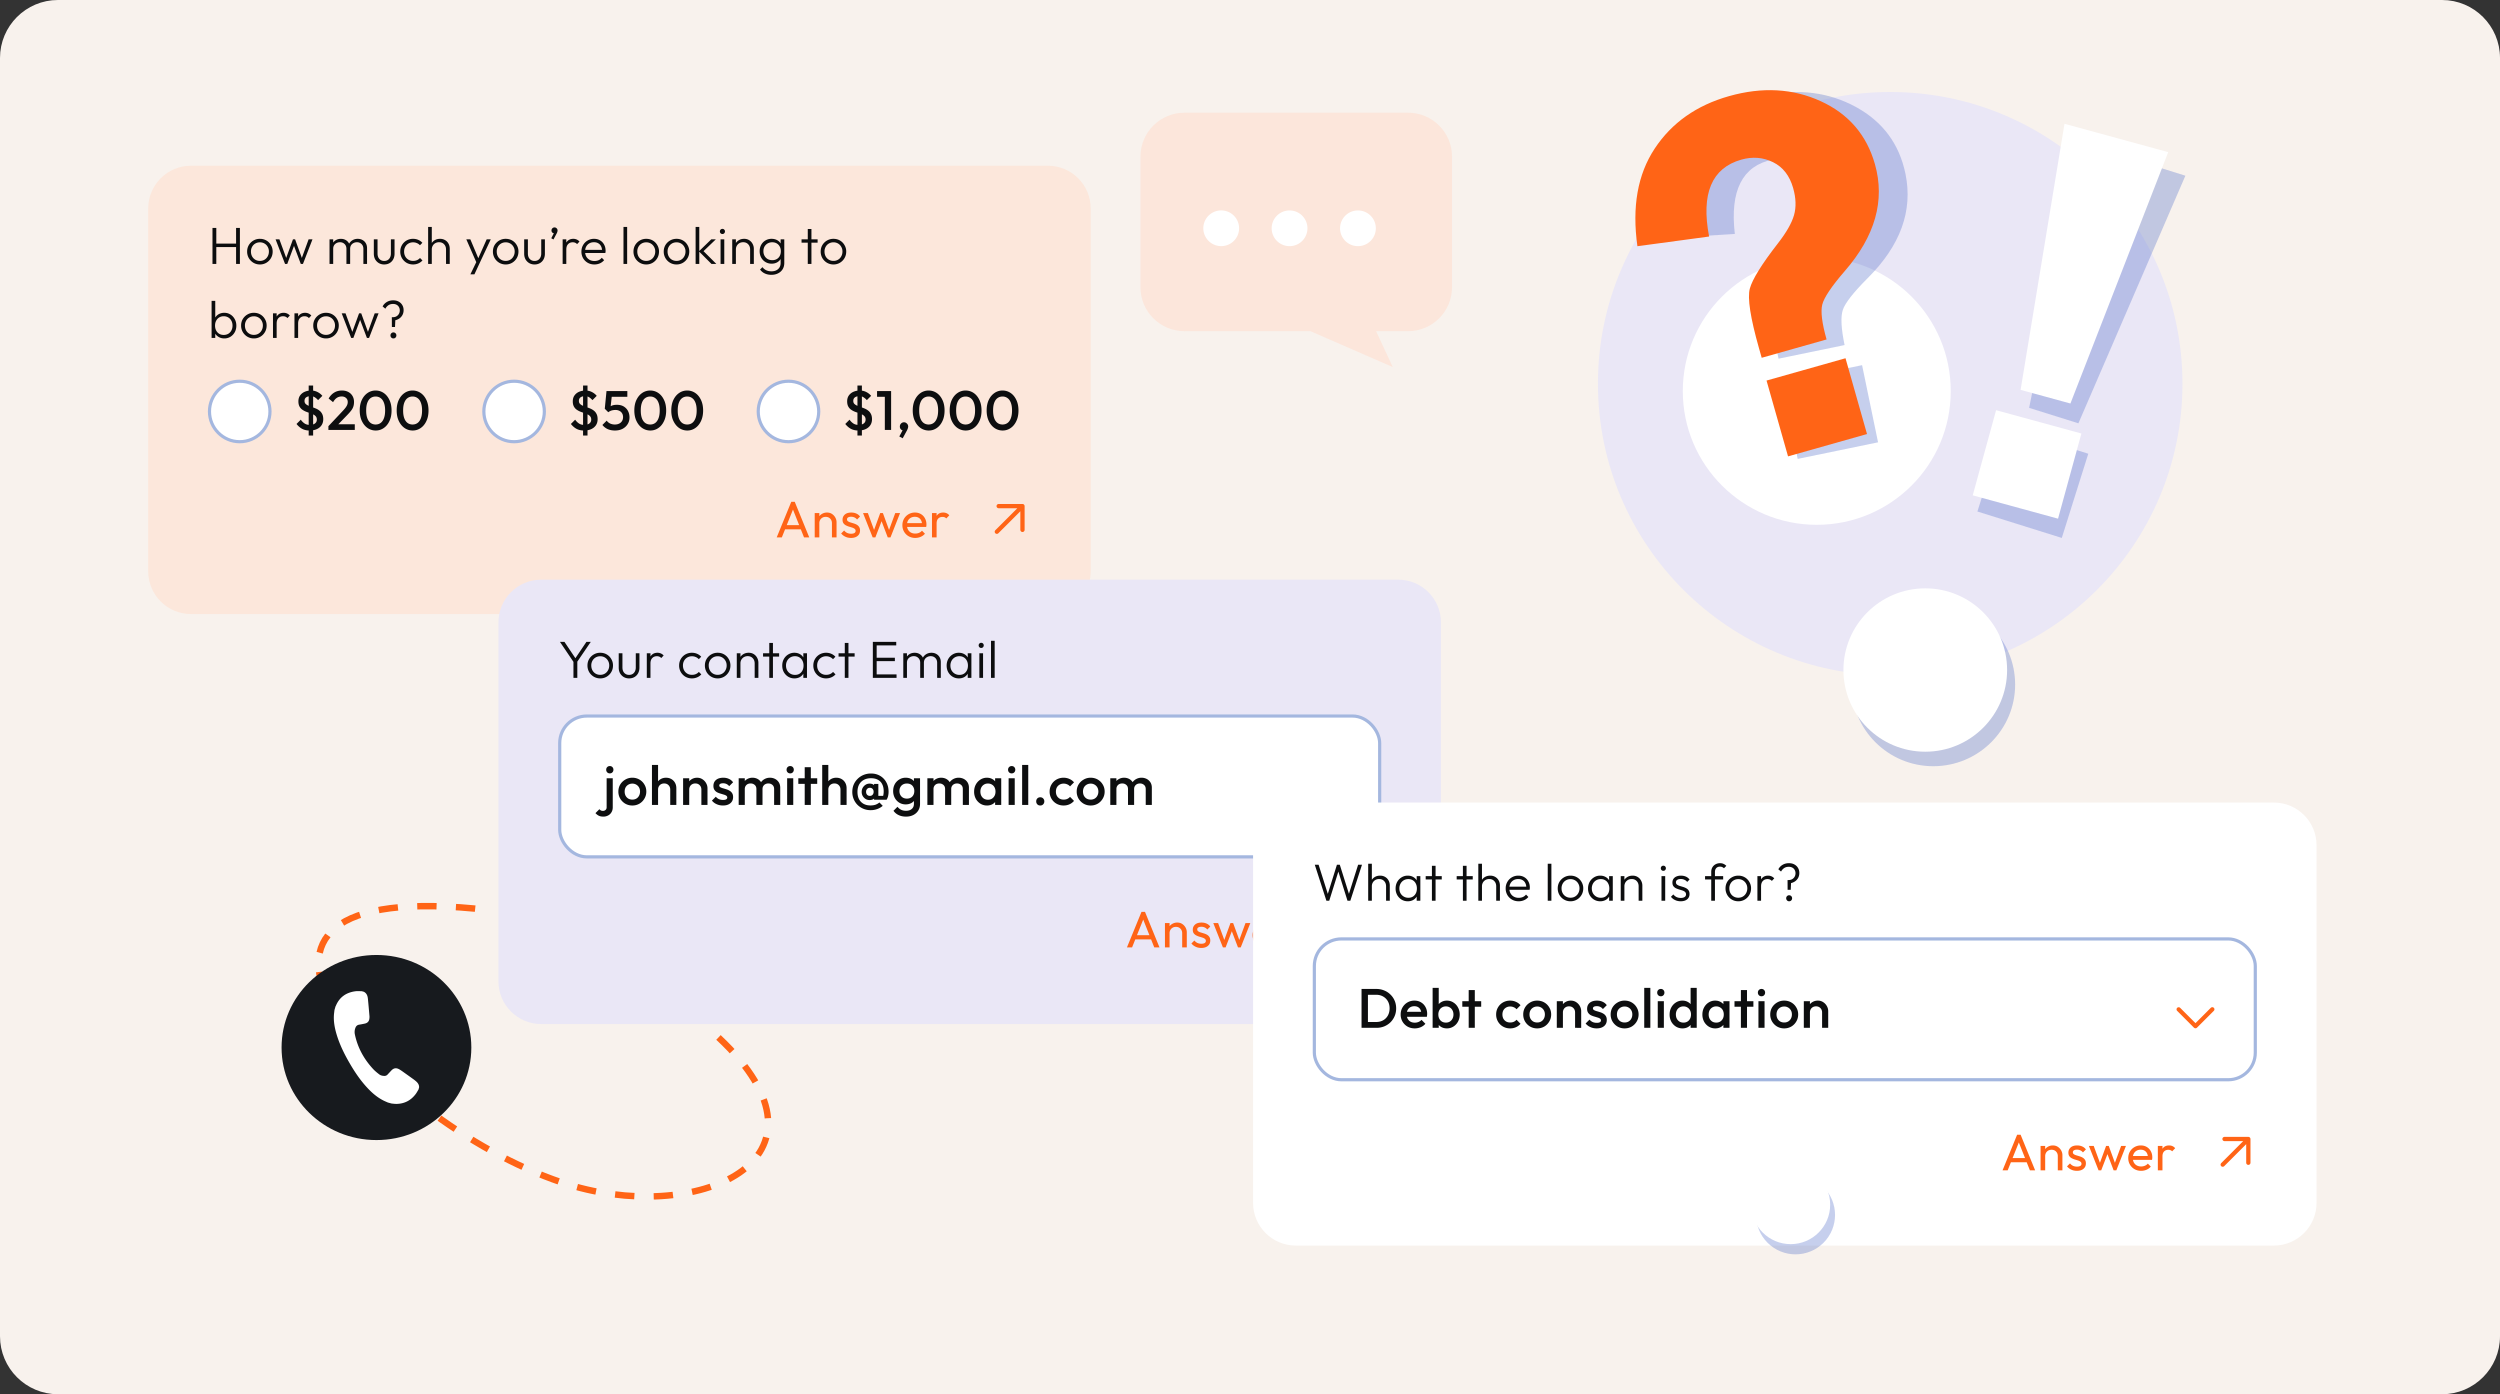 <svg xmlns="http://www.w3.org/2000/svg" width="676" height="377" fill="none" viewBox="0 0 676 377"><rect x="0" y="0" width="676" height="377" fill="#333333" stroke="none"/><path fill="#F8F2ED" d="M0 15.682C0 7.02 7.02 0 15.682 0h644.636C668.979 0 676 7.02 676 15.682v345.636c0 8.661-7.021 15.682-15.682 15.682H15.682C7.02 377 0 369.979 0 361.318z"/><path fill="#FCE7DB" d="M40.076 56.37c0-6.38 5.173-11.554 11.555-11.554h231.737c6.382 0 11.555 5.173 11.555 11.555v98.112c0 6.381-5.173 11.554-11.555 11.554H51.631c-6.382 0-11.555-5.173-11.555-11.554z"/><path fill="#0C0D0E" d="M57.456 71.37v-9.733h1.033v9.734zm6.38 0v-9.733h1.034v9.734zm-5.7-4.555v-.948h5.984v.948zm12.141 4.697a3.4 3.4 0 0 1-1.754-.467 3.54 3.54 0 0 1-1.245-1.259 3.5 3.5 0 0 1-.453-1.768q0-.963.453-1.74a3.46 3.46 0 0 1 1.245-1.232 3.4 3.4 0 0 1 1.754-.466q.977 0 1.754.452.78.453 1.231 1.245.468.78.467 1.74 0 .99-.467 1.783a3.46 3.46 0 0 1-1.23 1.245 3.34 3.34 0 0 1-1.755.467m0-.962q.708 0 1.245-.325.552-.326.863-.906.326-.58.326-1.301a2.46 2.46 0 0 0-.326-1.274 2.3 2.3 0 0 0-.863-.891 2.36 2.36 0 0 0-1.245-.325q-.693 0-1.245.325a2.3 2.3 0 0 0-.863.891 2.55 2.55 0 0 0-.311 1.274q0 .735.311 1.316.312.566.863.89.552.327 1.245.326m6.802.82-2.561-6.649h1.033l2.023 5.518-.368.014 2.01-5.532h.58l2.008 5.532-.368-.014 2.01-5.518h1.047l-2.575 6.65h-.58l-2.052-5.447h.424l-2.037 5.447zm12.025 0v-6.649h.99v6.65zm4.57 0v-4.074q0-.82-.495-1.302-.496-.495-1.245-.495-.51 0-.934.227a1.7 1.7 0 0 0-.665.608q-.24.396-.24.948l-.453-.184q0-.765.34-1.33.338-.566.905-.877.58-.312 1.301-.311.708 0 1.26.31.566.312.89.878.34.566.34 1.344v4.259zm4.584 0v-4.074q0-.82-.495-1.302-.495-.495-1.26-.495-.494 0-.92.227a1.7 1.7 0 0 0-.664.608q-.24.396-.24.948l-.595-.184q.042-.765.396-1.33a2.56 2.56 0 0 1 .948-.877q.594-.312 1.302-.311.707 0 1.273.31.58.312.906.878.34.566.34 1.344v4.259zm5.626.142a2.83 2.83 0 0 1-1.443-.368 2.8 2.8 0 0 1-1.005-1.032q-.354-.651-.354-1.528V64.72h1.005v3.82q0 .61.212 1.061.226.453.637.708.41.255.948.254.834 0 1.316-.551.495-.552.495-1.472v-3.82h.99v3.863q0 .862-.354 1.528a2.55 2.55 0 0 1-.99 1.032q-.636.368-1.457.368m7.819 0q-.977 0-1.769-.452a3.54 3.54 0 0 1-1.245-1.26 3.5 3.5 0 0 1-.453-1.768q0-.977.453-1.755a3.4 3.4 0 0 1 1.245-1.245 3.5 3.5 0 0 1 1.769-.452q.75 0 1.4.283.651.282 1.104.792l-.651.665a2.2 2.2 0 0 0-.82-.58 2.5 2.5 0 0 0-1.033-.212q-.708 0-1.259.325a2.3 2.3 0 0 0-.863.891q-.312.552-.312 1.288 0 .72.312 1.302a2.3 2.3 0 0 0 .863.89q.55.327 1.259.326.566 0 1.047-.198.48-.212.82-.594l.665.665a3.14 3.14 0 0 1-1.132.806q-.65.283-1.4.283m8.902-.141v-3.905q0-.877-.523-1.415-.51-.552-1.359-.552a2 2 0 0 0-1.018.255q-.44.254-.694.693a1.97 1.97 0 0 0-.254 1.005l-.453-.255a2.58 2.58 0 0 1 1.302-2.278q.608-.34 1.386-.34.764 0 1.358.354.595.34.92.948.34.608.34 1.415v4.075zm-4.839 0V61.354h.991V71.37zm13.24.028-2.914-6.678h1.089l2.349 5.575h-.411l2.476-5.575h1.104l-3.127 6.678zm-1.811 2.773 1.825-3.777.552 1.004-1.287 2.773zm9.543-2.66a3.4 3.4 0 0 1-1.755-.467 3.55 3.55 0 0 1-1.245-1.259 3.5 3.5 0 0 1-.452-1.768q0-.963.452-1.74a3.5 3.5 0 0 1 1.245-1.232 3.4 3.4 0 0 1 1.755-.466q.976 0 1.754.452.778.453 1.231 1.245a3.3 3.3 0 0 1 .467 1.74q0 .99-.467 1.783a3.46 3.46 0 0 1-1.231 1.245 3.34 3.34 0 0 1-1.754.467m0-.962a2.36 2.36 0 0 0 1.245-.325q.551-.326.863-.906.325-.58.325-1.301 0-.722-.325-1.274a2.3 2.3 0 0 0-.863-.891 2.36 2.36 0 0 0-1.245-.325q-.693 0-1.245.325a2.3 2.3 0 0 0-.863.891 2.54 2.54 0 0 0-.312 1.274q0 .735.312 1.316a2.3 2.3 0 0 0 .863.89q.552.327 1.245.326m7.801.962a2.83 2.83 0 0 1-1.443-.368 2.8 2.8 0 0 1-1.005-1.032q-.354-.651-.354-1.528V64.72h1.005v3.82q0 .61.212 1.061.226.453.637.708.41.255.948.254.834 0 1.315-.551.496-.552.496-1.472v-3.82h.99v3.863q0 .862-.354 1.528a2.55 2.55 0 0 1-.99 1.032 2.86 2.86 0 0 1-1.457.368m4.527-7.088.807-1.57.353-.085a.56.56 0 0 1-.155.226.36.36 0 0 1-.241.085.726.726 0 0 1-.707-.75q0-.354.24-.594a.8.8 0 0 1 .58-.24q.326 0 .566.24.255.24.255.594 0 .142-.057.34a2 2 0 0 1-.198.48l-.849 1.6zm3.072 6.947v-6.65h.99v6.65zm.99-3.877-.41-.184q0-1.26.609-1.995.622-.735 1.697-.735.495 0 .906.184.41.17.764.551l-.651.694a1.4 1.4 0 0 0-.538-.382 1.7 1.7 0 0 0-.65-.114q-.765 0-1.245.51-.482.495-.482 1.471m7.596 4.018q-1.004 0-1.796-.452a3.4 3.4 0 0 1-1.26-1.246 3.54 3.54 0 0 1-.452-1.782q0-.977.452-1.755a3.3 3.3 0 0 1 1.231-1.245 3.4 3.4 0 0 1 1.741-.452q.905 0 1.598.41.708.41 1.104 1.146.41.722.41 1.67 0 .113-.014.268a3 3 0 0 1-.057.34h-5.758v-.85h5.221l-.354.312q.015-.735-.255-1.259a1.8 1.8 0 0 0-.749-.82q-.482-.298-1.175-.298-.722 0-1.259.312-.537.311-.849.877-.297.552-.297 1.316 0 .763.311 1.344.325.58.892.905.58.326 1.33.326.608 0 1.117-.213.51-.225.863-.665l.637.651a3.2 3.2 0 0 1-1.16.863 3.6 3.6 0 0 1-1.472.297m7.866-.141V61.354h.99V71.37zm6.153.141a3.4 3.4 0 0 1-1.754-.467 3.54 3.54 0 0 1-1.245-1.259 3.5 3.5 0 0 1-.453-1.768q0-.963.453-1.74a3.46 3.46 0 0 1 1.245-1.232 3.4 3.4 0 0 1 1.754-.466q.976 0 1.755.452.778.453 1.231 1.245a3.3 3.3 0 0 1 .466 1.74q0 .99-.466 1.783a3.5 3.5 0 0 1-1.231 1.245 3.35 3.35 0 0 1-1.755.467m0-.962q.708 0 1.245-.325.552-.326.863-.906.326-.58.326-1.301a2.46 2.46 0 0 0-.326-1.274 2.3 2.3 0 0 0-.863-.891 2.36 2.36 0 0 0-1.245-.325q-.693 0-1.245.325a2.3 2.3 0 0 0-.863.891 2.55 2.55 0 0 0-.311 1.274q0 .735.311 1.316.312.566.863.89.552.327 1.245.326m8.183.962a3.4 3.4 0 0 1-1.754-.467 3.54 3.54 0 0 1-1.245-1.259 3.5 3.5 0 0 1-.453-1.768q0-.963.453-1.74a3.46 3.46 0 0 1 1.245-1.232 3.4 3.4 0 0 1 1.754-.466 3.4 3.4 0 0 1 1.754.452q.779.453 1.231 1.245a3.3 3.3 0 0 1 .467 1.74q0 .99-.467 1.783a3.45 3.45 0 0 1-1.231 1.245 3.34 3.34 0 0 1-1.754.467m0-.962q.708 0 1.245-.325.552-.326.863-.906.326-.58.326-1.301a2.46 2.46 0 0 0-.326-1.274 2.3 2.3 0 0 0-.863-.891 2.36 2.36 0 0 0-1.245-.325q-.693 0-1.245.325a2.3 2.3 0 0 0-.863.891q-.311.552-.311 1.274 0 .735.311 1.316a2.3 2.3 0 0 0 .863.89q.552.327 1.245.326m9.456.82-3.395-3.409 3.339-3.24h1.231l-3.637 3.495.043-.566 3.735 3.72zm-4.287 0V61.355h.991V71.37zm6.746 0V64.72h1.005v6.65zm.495-8.092a.66.66 0 0 1-.481-.198.7.7 0 0 1-.198-.495q0-.297.198-.495a.66.66 0 0 1 .481-.199q.312 0 .496.199a.67.67 0 0 1 .198.495.7.7 0 0 1-.198.495.65.65 0 0 1-.496.198m7.497 8.093v-3.905q0-.877-.523-1.415-.51-.552-1.358-.552-.58 0-1.019.255-.438.254-.693.693t-.255 1.005l-.453-.255a2.58 2.58 0 0 1 1.302-2.278q.609-.34 1.387-.34.764 0 1.358.369.594.368.919.99.34.623.34 1.358v4.075zm-4.838 0v-6.65h.99v6.65zm10.582 2.943q-1.005 0-1.797-.382a3.2 3.2 0 0 1-1.259-1.047l.651-.651q.396.538 1.004.835.609.297 1.429.297 1.132 0 1.797-.609.68-.608.679-1.655v-1.655l.198-1.514-.198-1.5V64.72h.991v6.381q0 .962-.439 1.684a2.95 2.95 0 0 1-1.231 1.117q-.778.41-1.825.41m.071-3.014a3.2 3.2 0 0 1-1.656-.438 3.16 3.16 0 0 1-1.16-1.203q-.424-.765-.424-1.726 0-.962.41-1.712.425-.764 1.16-1.203a3.17 3.17 0 0 1 1.655-.438q.778 0 1.387.297.623.296.99.849.383.537.467 1.273v1.882a2.76 2.76 0 0 1-.467 1.273 2.7 2.7 0 0 1-.99.849 3.1 3.1 0 0 1-1.372.297m.184-.948q.693 0 1.202-.297.523-.297.807-.835.297-.552.297-1.287 0-.721-.297-1.26a2.1 2.1 0 0 0-.807-.848q-.523-.312-1.217-.312a2.5 2.5 0 0 0-1.245.312q-.537.31-.849.849-.297.537-.297 1.259 0 .707.312 1.259.31.552.849.863.537.297 1.245.297m9.59 1.019V61.92h.991v9.45zm-1.683-5.758v-.892h4.343v.891zm8.628 5.9a3.4 3.4 0 0 1-1.755-.468 3.54 3.54 0 0 1-1.245-1.259 3.5 3.5 0 0 1-.453-1.768q0-.963.453-1.74a3.46 3.46 0 0 1 1.245-1.232 3.4 3.4 0 0 1 1.755-.466q.975 0 1.754.452.778.453 1.231 1.245a3.3 3.3 0 0 1 .467 1.74q0 .99-.467 1.783a3.46 3.46 0 0 1-1.231 1.245 3.34 3.34 0 0 1-1.754.467m0-.963a2.36 2.36 0 0 0 1.245-.325q.551-.326.863-.906.325-.58.325-1.301 0-.722-.325-1.274a2.3 2.3 0 0 0-.863-.891 2.36 2.36 0 0 0-1.245-.325 2.4 2.4 0 0 0-1.245.325 2.3 2.3 0 0 0-.863.891 2.54 2.54 0 0 0-.312 1.274q0 .735.312 1.316a2.3 2.3 0 0 0 .863.89 2.4 2.4 0 0 0 1.245.326M60.654 91.512a3 3 0 0 1-1.373-.31 2.8 2.8 0 0 1-1.004-.85 2.8 2.8 0 0 1-.467-1.273v-2.08q.085-.736.48-1.273a2.65 2.65 0 0 1 1.005-.85 3.1 3.1 0 0 1 1.358-.296q.92 0 1.656.466.735.453 1.16 1.246.438.778.439 1.768 0 .977-.425 1.754a3.3 3.3 0 0 1-1.174 1.246 3.1 3.1 0 0 1-1.655.452m-3.439-.141V81.354h.99v4.994l-.197 1.599.198 1.641v1.783zm3.269-.807a2.44 2.44 0 0 0 1.245-.31q.537-.327.834-.892.312-.58.312-1.316 0-.75-.312-1.316a2.24 2.24 0 0 0-.834-.891 2.33 2.33 0 0 0-1.231-.326 2.33 2.33 0 0 0-1.231.326 2.27 2.27 0 0 0-.82.891q-.298.566-.298 1.316 0 .736.297 1.316.298.566.821.891.524.312 1.217.311m8.163.948a3.4 3.4 0 0 1-1.755-.467 3.54 3.54 0 0 1-1.245-1.259 3.5 3.5 0 0 1-.452-1.768q0-.963.452-1.74a3.46 3.46 0 0 1 1.245-1.232 3.4 3.4 0 0 1 1.755-.466q.975 0 1.754.452a3.3 3.3 0 0 1 1.231 1.245q.467.78.467 1.74 0 .99-.467 1.783a3.46 3.46 0 0 1-1.23 1.245 3.34 3.34 0 0 1-1.755.467m0-.962q.707 0 1.245-.325a2.3 2.3 0 0 0 .863-.906q.325-.58.325-1.301a2.46 2.46 0 0 0-.325-1.274 2.3 2.3 0 0 0-.863-.891 2.36 2.36 0 0 0-1.245-.325q-.693 0-1.245.325a2.3 2.3 0 0 0-.863.891 2.55 2.55 0 0 0-.312 1.274q0 .735.312 1.316.31.566.863.89.552.326 1.245.326m5.169.82v-6.649h.99v6.65zm.99-3.876-.41-.184q0-1.26.608-1.995.623-.735 1.698-.735.495 0 .906.184.41.17.764.551l-.651.694a1.4 1.4 0 0 0-.538-.382 1.7 1.7 0 0 0-.65-.114q-.765 0-1.246.51-.48.495-.48 1.471m4.816 3.877v-6.65h.99v6.65zm.99-3.877-.41-.184q0-1.26.609-1.995.622-.735 1.698-.735.495 0 .905.184.41.17.764.551l-.65.694q-.241-.27-.538-.382a1.7 1.7 0 0 0-.651-.114q-.764 0-1.245.51-.48.495-.481 1.471m7.54 4.018a3.4 3.4 0 0 1-1.754-.467 3.54 3.54 0 0 1-1.245-1.259 3.5 3.5 0 0 1-.453-1.768q0-.963.453-1.74a3.46 3.46 0 0 1 1.245-1.232 3.4 3.4 0 0 1 1.754-.466q.977 0 1.754.452.78.453 1.231 1.245.468.78.467 1.74 0 .99-.467 1.783a3.46 3.46 0 0 1-1.23 1.245 3.34 3.34 0 0 1-1.755.467m0-.962q.708 0 1.245-.325a2.3 2.3 0 0 0 .863-.906q.326-.58.326-1.301a2.46 2.46 0 0 0-.326-1.274 2.3 2.3 0 0 0-.863-.891 2.36 2.36 0 0 0-1.245-.325q-.693 0-1.245.325a2.3 2.3 0 0 0-.863.891 2.55 2.55 0 0 0-.311 1.274q0 .735.311 1.316.31.566.863.89.552.326 1.245.326m6.802.82-2.561-6.649h1.033l2.023 5.518-.368.014 2.01-5.532h.58l2.008 5.532-.368-.014 2.009-5.518h1.047l-2.575 6.65h-.58l-2.051-5.447h.424l-2.037 5.447zm11.008-2.956-.014-2.646h.354q.538-.014.934-.255.41-.254.636-.665.227-.41.227-.92 0-.494-.227-.89a1.5 1.5 0 0 0-.622-.623q-.41-.226-.976-.226-.736 0-1.259.353a2.6 2.6 0 0 0-.821.934l-.736-.622q.396-.75 1.132-1.189.75-.453 1.726-.453.85 0 1.472.34.636.339.99.948.354.594.354 1.372 0 .736-.326 1.33a2.7 2.7 0 0 1-.919.976 3.3 3.3 0 0 1-1.387.481l.41-.452-.099 2.207zm.411 3.098a.74.74 0 0 1-.566-.24.8.8 0 0 1-.227-.566q0-.355.227-.58a.74.74 0 0 1 .566-.24.76.76 0 0 1 .58.24q.226.226.226.58a.8.8 0 0 1-.226.566.76.76 0 0 1-.58.24"/><circle cx="64.821" cy="111.261" r="8.179" fill="#fff" stroke="#A4B7DF" stroke-width="0.861"/><path fill="#0C0D0E" fill-opacity="0.99" d="M83.708 116.411q-1.142 0-1.998-.45-.84-.451-1.532-1.322l1.157-1.157q.435.631 1.021 1.022.585.39 1.412.39.87 0 1.382-.375.525-.376.526-1.067 0-.525-.27-.856-.271-.33-.722-.541-.436-.225-.976-.39-.525-.18-1.067-.391a5 5 0 0 1-.976-.556 2.5 2.5 0 0 1-.706-.856q-.27-.525-.27-1.337 0-.93.45-1.577a2.95 2.95 0 0 1 1.247-1.006 4.3 4.3 0 0 1 1.743-.346q.93 0 1.727.406.795.405 1.307 1.036l-1.157 1.157q-.45-.51-.931-.796-.465-.285-.992-.286-.84 0-1.291.331-.45.316-.451.961 0 .481.27.781.285.286.736.496.45.195.977.376.54.18 1.081.405t.992.586q.45.346.72.901.286.556.286 1.397 0 1.412-1.006 2.238-.992.826-2.69.826m-.24 1.352v-13.518h1.201v13.518zm5.332-2.523 3.875-4.116q.48-.51.781-.916.3-.406.436-.766.135-.361.135-.736 0-.706-.466-1.097-.45-.405-1.156-.405-.752 0-1.322.375t-1.022 1.172l-1.201-.992q.615-1.066 1.517-1.607.9-.555 2.088-.556.975 0 1.712.391.735.39 1.142 1.096.405.692.405 1.608 0 .66-.165 1.186-.15.511-.526 1.037-.376.51-1.036 1.201l-2.974 3.08zm0 1.021v-1.021l1.487-.526h5.647v1.547zm12.798.15a3.84 3.84 0 0 1-2.178-.661q-.977-.675-1.563-1.892-.585-1.217-.585-2.869t.57-2.854q.586-1.216 1.563-1.878a3.8 3.8 0 0 1 2.163-.661q1.201 0 2.178.661.975.662 1.547 1.878.585 1.201.585 2.869 0 1.652-.585 2.869-.572 1.217-1.547 1.877a3.7 3.7 0 0 1-2.148.661m-.03-1.622q.78 0 1.351-.421.571-.42.887-1.261.33-.842.33-2.118 0-1.262-.33-2.103-.316-.841-.902-1.247-.57-.42-1.336-.42t-1.352.42q-.57.406-.886 1.247-.316.827-.316 2.103t.316 2.118.886 1.261q.585.421 1.352.421m10.022 1.622q-1.186 0-2.178-.661-.975-.675-1.562-1.892-.585-1.217-.585-2.869t.57-2.854q.587-1.216 1.562-1.878a3.8 3.8 0 0 1 2.163-.661 3.8 3.8 0 0 1 2.178.661q.977.662 1.548 1.878.585 1.201.585 2.869 0 1.652-.585 2.869-.572 1.217-1.548 1.877a3.7 3.7 0 0 1-2.148.661m-.03-1.622q.782 0 1.352-.421.571-.42.887-1.261.33-.842.33-2.118 0-1.262-.33-2.103-.316-.841-.902-1.247-.57-.42-1.337-.42-.766 0-1.351.42-.571.406-.887 1.247-.315.827-.315 2.103t.315 2.118q.316.841.887 1.261.585.421 1.351.421"/><circle cx="139.013" cy="111.261" r="8.179" fill="#fff" stroke="#A4B7DF" stroke-width="0.861"/><path fill="#0C0D0E" fill-opacity="0.99" d="M157.9 116.411q-1.142 0-1.997-.45-.842-.451-1.533-1.322l1.157-1.157q.435.631 1.021 1.022.587.39 1.412.39.872 0 1.382-.375.526-.376.526-1.067 0-.525-.27-.856a2 2 0 0 0-.721-.541 6 6 0 0 0-.977-.39q-.525-.18-1.066-.391a5 5 0 0 1-.977-.556 2.5 2.5 0 0 1-.706-.856q-.27-.525-.27-1.337 0-.93.451-1.577a2.95 2.95 0 0 1 1.246-1.006 4.3 4.3 0 0 1 1.743-.346q.932 0 1.727.406.797.405 1.307 1.036l-1.157 1.157q-.45-.51-.931-.796a1.87 1.87 0 0 0-.991-.286q-.842 0-1.292.331-.45.316-.451.961 0 .481.271.781.285.286.736.496.45.195.976.376.541.18 1.082.405.54.226.991.586.45.346.721.901.285.556.285 1.397 0 1.412-1.006 2.238-.991.826-2.689.826m-.24 1.352v-13.518h1.202v13.518zm8.622-1.352q-1.097 0-1.953-.375a3.9 3.9 0 0 1-1.442-1.127l1.172-1.171q.315.48.886.766.585.285 1.307.285.66 0 1.156-.24t.781-.691.286-1.067q0-.645-.286-1.066a1.64 1.64 0 0 0-.736-.646q-.45-.225-.976-.225-.601 0-1.082.135a2.8 2.8 0 0 0-.916.48l.045-1.081q.24-.315.556-.511.316-.21.736-.315t.991-.105q1.112 0 1.863.465.766.466 1.157 1.247.39.767.39 1.712 0 1.022-.511 1.818-.495.796-1.382 1.262-.885.45-2.042.45m-1.803-4.942-.946-.946.465-4.776h1.578l-.541 4.971zm-.18-4.175-.301-1.547h5.633v1.547zm11.55 9.117q-1.186 0-2.178-.661-.977-.675-1.563-1.892-.585-1.217-.585-2.869t.57-2.854q.587-1.216 1.563-1.878a3.8 3.8 0 0 1 2.163-.661q1.201 0 2.178.661.975.662 1.547 1.878.586 1.201.586 2.869 0 1.652-.586 2.869-.572 1.217-1.547 1.877a3.7 3.7 0 0 1-2.148.661m-.03-1.622q.78 0 1.351-.421.571-.42.887-1.261.33-.842.33-2.118 0-1.262-.33-2.103-.316-.841-.902-1.247-.57-.42-1.336-.42t-1.352.42q-.571.406-.886 1.247-.316.827-.316 2.103t.316 2.118q.315.841.886 1.261.585.421 1.352.421m10.023 1.622q-1.188 0-2.178-.661-.976-.675-1.563-1.892-.585-1.217-.585-2.869t.57-2.854q.587-1.216 1.563-1.878a3.77 3.77 0 0 1 2.162-.661 3.8 3.8 0 0 1 2.178.661q.977.662 1.548 1.878.585 1.201.585 2.869 0 1.652-.585 2.869-.571 1.217-1.548 1.877a3.7 3.7 0 0 1-2.147.661m-.031-1.622q.782 0 1.352-.421.571-.42.887-1.261.33-.842.33-2.118 0-1.262-.33-2.103-.316-.841-.902-1.247-.57-.42-1.337-.42-.766 0-1.351.42-.571.406-.887 1.247-.315.827-.315 2.103t.315 2.118q.316.841.887 1.261.585.421 1.351.421"/><circle cx="213.205" cy="111.261" r="8.179" fill="#fff" stroke="#A4B7DF" stroke-width="0.861"/><path fill="#0C0D0E" fill-opacity="0.99" d="M232.093 116.411q-1.141 0-1.998-.45-.842-.451-1.532-1.322l1.156-1.157a3.8 3.8 0 0 0 1.022 1.022q.585.39 1.412.39.871 0 1.382-.375.525-.376.525-1.067 0-.525-.27-.856a2 2 0 0 0-.721-.541q-.435-.225-.976-.39-.526-.18-1.067-.391a5 5 0 0 1-.976-.556 2.46 2.46 0 0 1-.706-.856q-.27-.525-.271-1.337 0-.93.451-1.577.466-.66 1.247-1.006a4.3 4.3 0 0 1 1.742-.346q.931 0 1.728.406.796.405 1.306 1.036l-1.156 1.157a4 4 0 0 0-.931-.796 1.87 1.87 0 0 0-.992-.286q-.841 0-1.292.331-.45.316-.45.961 0 .481.27.781.286.286.736.496.451.195.977.376.54.18 1.081.405t.991.586q.451.346.721.901.286.556.286 1.397 0 1.412-1.007 2.238-.992.826-2.688.826m-.241 1.352v-13.518h1.202v13.518zm7.405-1.502v-10.514h1.698v10.514zm-2.103-8.967v-1.547h3.65v1.547zm6.016 10.725 1.021-1.908.556-.15q-.09.18-.21.3a.4.4 0 0 1-.286.12q-.345 0-.646-.285-.285-.3-.285-.751 0-.481.315-.811.331-.346.812-.346.45 0 .781.346.345.33.345.811 0 .195-.09.465-.075.256-.285.661l-1.112 2.043zm7.96-1.608q-1.186 0-2.178-.661-.977-.675-1.562-1.892t-.586-2.869q0-1.653.571-2.854.585-1.216 1.562-1.878a3.8 3.8 0 0 1 2.163-.661q1.201 0 2.178.661.977.662 1.547 1.878.586 1.201.586 2.869 0 1.652-.586 2.869-.57 1.217-1.547 1.877a3.7 3.7 0 0 1-2.148.661m-.03-1.622q.781 0 1.352-.421.57-.42.886-1.261.33-.842.331-2.118 0-1.262-.331-2.103-.315-.841-.901-1.247a2.2 2.2 0 0 0-1.337-.42q-.766 0-1.352.42-.57.406-.886 1.247-.316.827-.316 2.103t.316 2.118.886 1.261q.586.421 1.352.421m10.023 1.622q-1.186 0-2.178-.661-.977-.675-1.562-1.892t-.586-2.869q0-1.653.571-2.854.585-1.216 1.562-1.878a3.8 3.8 0 0 1 2.163-.661q1.201 0 2.178.661.976.662 1.547 1.878.586 1.201.586 2.869 0 1.652-.586 2.869-.571 1.217-1.547 1.877a3.7 3.7 0 0 1-2.148.661m-.03-1.622q.781 0 1.352-.421.57-.42.886-1.261.33-.842.33-2.118 0-1.262-.33-2.103-.316-.841-.901-1.247a2.2 2.2 0 0 0-1.337-.42q-.766 0-1.352.42-.571.406-.886 1.247-.316.827-.316 2.103t.316 2.118q.315.841.886 1.261.586.421 1.352.421m10.023 1.622q-1.187 0-2.178-.661-.977-.675-1.562-1.892t-.586-2.869q0-1.653.571-2.854.585-1.216 1.562-1.878a3.8 3.8 0 0 1 2.163-.661q1.202 0 2.178.661.976.662 1.547 1.878.586 1.201.586 2.869 0 1.652-.586 2.869-.571 1.217-1.547 1.877a3.7 3.7 0 0 1-2.148.661m-.03-1.622q.78 0 1.352-.421.57-.42.886-1.261.33-.842.33-2.118 0-1.262-.33-2.103-.315-.841-.901-1.247a2.2 2.2 0 0 0-1.337-.42q-.767 0-1.352.42-.571.406-.886 1.247-.316.827-.316 2.103t.316 2.118q.315.841.886 1.261.585.421 1.352.421"/><path fill="#FF6416" d="m210.02 145.317 3.937-9.622h.943l3.924 9.622h-1.414l-3.231-8.139h.485l-3.258 8.139zm1.871-2.177v-1.137h5.061v1.137zm13.066 2.177v-3.841q0-.748-.472-1.234-.471-.485-1.22-.485-.5 0-.887.222a1.6 1.6 0 0 0-.611.61 1.77 1.77 0 0 0-.221.887l-.513-.291q0-.749.332-1.331.333-.582.929-.915a2.63 2.63 0 0 1 1.345-.347q.749 0 1.318.375.582.374.915.984.332.597.332 1.276v4.09zm-4.659 0v-6.586h1.248v6.586zm9.828.139a4 4 0 0 1-1.054-.139 3.8 3.8 0 0 1-.901-.416 3.3 3.3 0 0 1-.721-.651l.804-.805q.361.444.832.666.472.208 1.054.208t.901-.194a.65.65 0 0 0 .319-.569q0-.36-.263-.554a1.9 1.9 0 0 0-.652-.333q-.402-.139-.86-.264a5.3 5.3 0 0 1-.845-.346 1.9 1.9 0 0 1-.666-.569q-.249-.36-.249-.956 0-.597.291-1.026a1.87 1.87 0 0 1 .804-.68q.527-.236 1.262-.236.776 0 1.372.278.61.263.999.804l-.805.804a1.84 1.84 0 0 0-.693-.554 2.1 2.1 0 0 0-.915-.195q-.54 0-.832.195a.58.58 0 0 0-.277.513q0 .332.249.513.25.18.652.305.416.125.86.263.443.125.846.347t.651.596q.264.374.264.984 0 .93-.666 1.47-.651.541-1.761.541m5.848-.139-2.607-6.586h1.304l1.885 5.13h-.416l1.872-5.13h.721l1.872 5.13h-.416l1.886-5.13h1.303l-2.593 6.586h-.735l-1.899-4.977h.457l-1.913 4.977zm11.513.139a3.56 3.56 0 0 1-1.775-.444 3.4 3.4 0 0 1-1.248-1.234q-.457-.777-.457-1.761 0-.97.443-1.747a3.37 3.37 0 0 1 1.22-1.22 3.35 3.35 0 0 1 1.734-.458q.915 0 1.608.416.707.417 1.095 1.151.402.735.402 1.664 0 .139-.013.305a4 4 0 0 1-.056.361h-5.56v-1.04h4.895l-.458.402q0-.666-.236-1.123a1.67 1.67 0 0 0-.665-.721q-.43-.264-1.04-.264-.638 0-1.123.278a1.9 1.9 0 0 0-.749.776q-.263.5-.263 1.179 0 .692.277 1.22.277.513.79.804.513.277 1.179.277.554 0 1.012-.194.471-.194.804-.582l.804.818q-.471.555-1.164.846a3.7 3.7 0 0 1-1.456.291m4.522-.139v-6.586h1.248v6.586zm1.248-3.757-.472-.208q0-1.262.582-2.011.583-.749 1.678-.749.5 0 .901.181.402.166.749.568l-.818.846a1.25 1.25 0 0 0-.457-.319 1.6 1.6 0 0 0-.583-.097q-.693 0-1.137.444-.443.444-.443 1.345"/><path stroke="#FF6416" stroke-linecap="round" stroke-linejoin="round" stroke-width="1.155" d="M270.037 136.851h6.441m0 0v6.426m0-6.426-6.933 6.932"/><path fill="#EAE7F6" d="M134.781 168.297c0-6.382 5.173-11.555 11.555-11.555h231.738c6.381 0 11.554 5.173 11.554 11.555v97.053c0 6.382-5.173 11.555-11.554 11.555H146.336c-6.382 0-11.555-5.173-11.555-11.555z"/><path fill="#0C0D0E" d="m155.274 179.279-3.863-5.716h1.217l3.212 4.796h-.51l3.24-4.796h1.175l-3.891 5.716zm-.213 4.018v-4.768h1.047v4.768zm7.241.141a3.4 3.4 0 0 1-1.755-.467 3.55 3.55 0 0 1-1.245-1.259 3.5 3.5 0 0 1-.452-1.768q0-.963.452-1.741a3.5 3.5 0 0 1 1.245-1.231 3.4 3.4 0 0 1 1.755-.466q.976 0 1.754.452.778.453 1.231 1.245.467.778.467 1.741 0 .99-.467 1.782a3.46 3.46 0 0 1-1.231 1.245 3.34 3.34 0 0 1-1.754.467m0-.962q.706 0 1.245-.325.552-.326.863-.906.325-.58.325-1.301 0-.722-.325-1.274a2.3 2.3 0 0 0-.863-.891 2.36 2.36 0 0 0-1.245-.326q-.693 0-1.245.326a2.3 2.3 0 0 0-.863.891 2.55 2.55 0 0 0-.312 1.274q0 .736.312 1.315.31.567.863.892t1.245.325m7.801.962a2.83 2.83 0 0 1-1.444-.368 2.8 2.8 0 0 1-1.004-1.032q-.354-.651-.354-1.528v-3.863h1.005v3.82q0 .608.212 1.061.226.453.637.708.41.254.948.254.835 0 1.315-.551.496-.552.496-1.472v-3.82h.99v3.863q0 .862-.354 1.528a2.55 2.55 0 0 1-.99 1.032q-.637.368-1.457.368m4.791-.141v-6.65h.99v6.65zm.99-3.877-.41-.184q0-1.258.608-1.995.623-.735 1.698-.735a2.2 2.2 0 0 1 1.67.735l-.651.694a1.4 1.4 0 0 0-.538-.382 1.7 1.7 0 0 0-.651-.114q-.763 0-1.245.51-.48.495-.481 1.471m11.219 4.018a3.5 3.5 0 0 1-1.769-.453 3.5 3.5 0 0 1-1.245-1.259 3.5 3.5 0 0 1-.453-1.768q0-.976.453-1.755a3.4 3.4 0 0 1 1.245-1.245 3.5 3.5 0 0 1 1.769-.452q.749 0 1.4.283.651.282 1.104.792l-.651.665a2.2 2.2 0 0 0-.821-.58 2.5 2.5 0 0 0-1.032-.213q-.708 0-1.26.326a2.3 2.3 0 0 0-.863.891q-.31.552-.311 1.288 0 .722.311 1.301.312.567.863.892.552.325 1.26.325.566 0 1.047-.198.48-.211.82-.594l.665.665a3.1 3.1 0 0 1-1.132.806 3.5 3.5 0 0 1-1.4.283m6.952 0a3.4 3.4 0 0 1-1.754-.467 3.5 3.5 0 0 1-1.245-1.259 3.5 3.5 0 0 1-.453-1.768q0-.963.453-1.741a3.46 3.46 0 0 1 1.245-1.231 3.4 3.4 0 0 1 1.754-.466q.977 0 1.755.452.778.453 1.231 1.245.467.778.467 1.741 0 .99-.467 1.782a3.46 3.46 0 0 1-1.231 1.245 3.34 3.34 0 0 1-1.755.467m0-.962q.708 0 1.245-.325.552-.326.863-.906a2.6 2.6 0 0 0 .326-1.301q0-.722-.326-1.274a2.35 2.35 0 0 0-2.108-1.217q-.693 0-1.245.326a2.3 2.3 0 0 0-.863.891 2.56 2.56 0 0 0-.311 1.274q0 .736.311 1.315.312.567.863.892.552.325 1.245.325m10.008.821v-3.905q0-.878-.523-1.415-.51-.552-1.358-.552a2 2 0 0 0-1.019.255 1.9 1.9 0 0 0-.693.693q-.255.439-.255 1.005l-.453-.255a2.58 2.58 0 0 1 1.302-2.278 2.8 2.8 0 0 1 1.386-.339q.765 0 1.359.367.594.369.919.991.34.623.34 1.358v4.075zm-4.838 0v-6.65h.99v6.65zm8.787 0v-9.451h.99v9.451zm-1.684-5.759v-.891h4.344v.891zm8.501 5.9a3.2 3.2 0 0 1-1.698-.453 3.4 3.4 0 0 1-1.188-1.245q-.425-.777-.425-1.754 0-.99.425-1.768a3.3 3.3 0 0 1 1.188-1.246 3.1 3.1 0 0 1 1.684-.466q.764 0 1.358.311.609.297.976.849.383.537.467 1.259v2.08a2.76 2.76 0 0 1-.467 1.273q-.367.552-.976.863a3 3 0 0 1-1.344.297m.156-.948q1.032 0 1.655-.693.637-.694.637-1.825 0-.75-.298-1.316a2.05 2.05 0 0 0-.806-.891q-.51-.326-1.203-.326-.707 0-1.259.326a2.4 2.4 0 0 0-.863.905 2.66 2.66 0 0 0-.311 1.302q0 .735.311 1.302.325.566.877.891t1.26.325m2.235.807v-1.783l.198-1.641-.198-1.599v-1.627h.99v6.65zm6.168.141q-.976 0-1.768-.453a3.55 3.55 0 0 1-1.246-1.259 3.5 3.5 0 0 1-.452-1.768q0-.976.452-1.755a3.44 3.44 0 0 1 1.246-1.245 3.5 3.5 0 0 1 1.768-.452q.75 0 1.401.283.651.282 1.103.792l-.65.665a2.2 2.2 0 0 0-.821-.58 2.5 2.5 0 0 0-1.033-.213 2.43 2.43 0 0 0-1.259.326 2.3 2.3 0 0 0-.863.891q-.311.552-.311 1.288 0 .722.311 1.301.31.567.863.892a2.43 2.43 0 0 0 1.259.325q.566 0 1.047-.198.481-.211.821-.594l.665.665a3.15 3.15 0 0 1-1.132.806 3.5 3.5 0 0 1-1.401.283m5.041-.141v-9.451h.991v9.451zm-1.683-5.759v-.891h4.343v.891zm9.27 5.759v-9.734h1.033v9.734zm.68 0v-.948h5.73v.948zm0-4.528v-.919h5.277v.919zm0-4.258v-.948h5.645v.948zm7.553 8.786v-6.65h.99v6.65zm4.57 0v-4.075q0-.82-.495-1.302-.495-.495-1.245-.495-.51 0-.934.227a1.7 1.7 0 0 0-.665.608q-.241.396-.241.948l-.452-.184q0-.764.339-1.33.34-.566.906-.877.58-.311 1.301-.311.708 0 1.259.311.567.311.892.877.339.565.339 1.344v4.259zm4.584 0v-4.075q0-.82-.495-1.302-.495-.495-1.259-.495-.496 0-.92.227a1.7 1.7 0 0 0-.665.608q-.24.396-.241.948l-.594-.184q.042-.764.396-1.33a2.6 2.6 0 0 1 .948-.877q.594-.311 1.302-.311.707 0 1.273.311.58.311.906.877.339.565.339 1.344v4.259zm5.88.141a3.2 3.2 0 0 1-1.697-.453 3.4 3.4 0 0 1-1.189-1.245q-.424-.777-.424-1.754 0-.99.424-1.768a3.3 3.3 0 0 1 1.189-1.246 3.1 3.1 0 0 1 1.683-.466q.764 0 1.359.311.608.297.976.849.381.537.467 1.259v2.08a2.8 2.8 0 0 1-.467 1.273 2.54 2.54 0 0 1-.976.863 3 3 0 0 1-1.345.297m.156-.948q1.033 0 1.655-.693.637-.694.637-1.825 0-.75-.297-1.316a2.06 2.06 0 0 0-.806-.891q-.51-.326-1.203-.326a2.43 2.43 0 0 0-1.259.326 2.4 2.4 0 0 0-.863.905 2.65 2.65 0 0 0-.312 1.302q0 .735.312 1.302.325.566.877.891a2.43 2.43 0 0 0 1.259.325m2.235.807v-1.783l.199-1.641-.199-1.599v-1.627h.991v6.65zm3.141 0v-6.65h1.004v6.65zm.495-8.093a.65.65 0 0 1-.481-.198.7.7 0 0 1-.198-.495q0-.297.198-.496a.65.65 0 0 1 .481-.198q.312 0 .495.198a.67.67 0 0 1 .198.496.7.7 0 0 1-.198.495.64.64 0 0 1-.495.198m2.658 8.093V173.28h.991v10.017z"/><rect width="221.717" height="38.08" x="151.346" y="193.617" fill="#fff" rx="7.318"/><rect width="221.717" height="38.08" x="151.346" y="193.617" stroke="#A4B7DF" stroke-width="0.861" rx="7.318"/><path fill="#0C0D0E" fill-opacity="0.99" d="M163.165 220.812q-.766 0-1.247-.24a2.9 2.9 0 0 1-.901-.706l1.067-1.067q.18.24.405.346.225.12.556.12.405 0 .691-.256.3-.24.3-.721v-7.84h1.652v7.825q0 .827-.36 1.382a2.2 2.2 0 0 1-.916.857q-.571.3-1.247.3m1.727-11.686a.96.96 0 0 1-.706-.286 1 1 0 0 1-.27-.706q0-.42.27-.706a.96.96 0 0 1 .706-.285q.436 0 .706.285a1 1 0 0 1 .271.706q0 .421-.271.706-.27.286-.706.286m6.087 8.682a3.74 3.74 0 0 1-1.908-.496 3.9 3.9 0 0 1-1.367-1.367 3.74 3.74 0 0 1-.496-1.907q0-1.051.496-1.893a3.8 3.8 0 0 1 1.367-1.337 3.66 3.66 0 0 1 1.908-.511 3.77 3.77 0 0 1 1.922.496 3.65 3.65 0 0 1 1.352 1.352q.511.842.511 1.893t-.511 1.907a3.75 3.75 0 0 1-1.352 1.367 3.76 3.76 0 0 1-1.922.496m0-1.592q.615 0 1.081-.271.481-.285.736-.781.27-.495.27-1.126t-.27-1.112a1.96 1.96 0 0 0-.736-.751 2.03 2.03 0 0 0-1.081-.285q-.601 0-1.082.285-.466.27-.736.751-.255.481-.255 1.112 0 .63.255 1.126.27.496.736.781.481.27 1.082.271m10.251 1.442v-4.161q0-.721-.466-1.187-.45-.465-1.171-.465-.481 0-.857.21-.375.21-.585.586a1.7 1.7 0 0 0-.211.856l-.646-.361q0-.825.361-1.457.36-.645.991-1.006.647-.376 1.442-.376.812 0 1.442.361.631.36.992 1.006.36.632.36 1.472v4.522zm-4.942 0v-10.815h1.652v10.815zm13.365 0v-4.161q0-.721-.465-1.187-.451-.465-1.172-.465-.48 0-.856.21t-.586.586-.21.856l-.646-.361q0-.825.36-1.457.361-.645.992-1.006.645-.376 1.442-.376.81 0 1.442.421.63.405.991 1.066.36.647.361 1.352v4.522zm-4.942 0v-7.21h1.653v7.21zm10.782.15q-.601 0-1.157-.15a4.3 4.3 0 0 1-1.021-.451q-.466-.3-.811-.721l1.051-1.051q.376.435.857.66.495.211 1.111.211.556 0 .841-.166.286-.165.286-.48a.58.58 0 0 0-.271-.511q-.27-.18-.706-.3a26 26 0 0 0-.901-.271q-.466-.135-.901-.36a2 2 0 0 1-.691-.646q-.27-.406-.271-1.051 0-.692.316-1.187.33-.496.916-.766.601-.27 1.427-.271.872 0 1.532.316.676.3 1.127.916l-1.052 1.052a2.1 2.1 0 0 0-.721-.586 2.1 2.1 0 0 0-.931-.195q-.496 0-.766.15t-.27.435q0 .301.27.466t.691.285q.435.12.901.271.481.135.901.39.436.24.706.661.271.406.271 1.067 0 1.051-.736 1.667-.737.616-1.998.616m4.246-.15v-7.21h1.652v7.21zm4.792 0v-4.296q0-.722-.451-1.112-.45-.405-1.111-.405-.451 0-.811.18a1.4 1.4 0 0 0-.556.526q-.21.33-.211.811l-.645-.361q0-.826.36-1.427.36-.6.976-.931.617-.346 1.382-.346.767 0 1.382.331.616.33.977.931.36.601.36 1.442v4.657zm4.791 0v-4.296q0-.722-.45-1.112-.451-.405-1.112-.405-.435 0-.796.18-.36.18-.571.526-.21.33-.21.811l-.931-.361q.075-.826.48-1.427.406-.6 1.037-.931.645-.346 1.412-.346a3 3 0 0 1 1.412.331q.63.33 1.006.931t.376 1.442v4.657zm3.52 0v-7.21h1.652v7.21zm.826-8.532a.96.96 0 0 1-.706-.286 1 1 0 0 1-.27-.706q0-.42.27-.706a.96.96 0 0 1 .706-.285q.436 0 .706.285a1 1 0 0 1 .271.706q0 .421-.271.706-.27.286-.706.286m3.926 8.532v-10.214h1.653v10.214zm-1.727-5.708v-1.502h5.107v1.502zm11.4 5.708v-4.161q0-.721-.466-1.187-.45-.465-1.172-.465-.48 0-.856.21a1.5 1.5 0 0 0-.586.586q-.21.375-.21.856l-.646-.361q0-.825.361-1.457.36-.645.991-1.006a2.8 2.8 0 0 1 1.442-.376q.811 0 1.442.361.631.36.991 1.006.361.632.361 1.472v4.522zm-4.942 0v-10.815h1.652v10.815zm13.08 1.412a5 5 0 0 1-3.515-1.412 4.9 4.9 0 0 1-1.052-1.578 5 5 0 0 1-.375-1.952q0-1.066.375-1.968a4.9 4.9 0 0 1 1.082-1.577q.69-.676 1.607-1.052a5.2 5.2 0 0 1 1.968-.375q1.411 0 2.478.631a4.4 4.4 0 0 1 1.682 1.742q.616 1.111.616 2.554 0 .645-.135 1.186a3.1 3.1 0 0 1-.405.977l-1.412-.045q.225-.286.36-.616a3.2 3.2 0 0 0 .195-.721q.075-.406.075-.886 0-1.142-.405-1.923a2.64 2.64 0 0 0-1.157-1.202q-.765-.42-1.862-.42-1.126 0-1.953.45a3.14 3.14 0 0 0-1.277 1.277q-.435.826-.435 1.983 0 1.127.42 1.952.436.812 1.232 1.262.796.436 1.863.436.75 0 1.351-.195a3.3 3.3 0 0 0 1.067-.616l.901.916q-.66.57-1.502.871a5.2 5.2 0 0 1-1.787.301m-.286-2.734q-.57 0-1.051-.286a2.36 2.36 0 0 1-.781-.796 2.26 2.26 0 0 1-.286-1.126q0-.631.286-1.127.3-.51.781-.811.48-.3 1.051-.3.721 0 1.157.345.45.33.45 1.037v1.682q0 .69-.435 1.036-.436.346-1.172.346m.09-1.127q.466 0 .736-.3.286-.315.286-.796 0-.496-.286-.796-.27-.301-.736-.301-.45 0-.736.316-.285.3-.285.781 0 .48.285.796.286.3.736.3m1.683 1.037v-1.052h2.839v1.052zm-.541 0v-1.142l.165-1.051-.165-1.022v-1.051h1.156v4.266zm8.626 4.566q-1.142 0-1.997-.421a3.46 3.46 0 0 1-1.382-1.156l1.081-1.082q.436.541.992.811.556.271 1.336.271.977 0 1.548-.511.57-.495.57-1.367v-1.772l.286-1.592-.286-1.608v-1.937h1.653v6.909q0 1.037-.481 1.803-.48.78-1.337 1.216t-1.983.436m-.075-3.305a3.34 3.34 0 0 1-1.742-.465 3.5 3.5 0 0 1-1.217-1.307 3.9 3.9 0 0 1-.435-1.848q0-1.021.435-1.832a3.4 3.4 0 0 1 1.217-1.277 3.26 3.26 0 0 1 1.742-.481q.857 0 1.502.346.646.345 1.007.961.36.601.36 1.412v1.773q0 .795-.375 1.412a2.5 2.5 0 0 1-1.007.961q-.645.345-1.487.345m.331-1.562q.6 0 1.051-.255t.691-.706q.255-.466.255-1.082 0-.615-.255-1.066a1.7 1.7 0 0 0-.691-.721q-.45-.255-1.051-.255t-1.067.255q-.45.255-.706.721-.255.45-.255 1.066 0 .601.255 1.067.256.465.706.721.466.255 1.067.255m5.53 1.713v-7.21h1.653v7.21zm4.792 0v-4.296q0-.722-.451-1.112-.45-.405-1.111-.405-.451 0-.811.18a1.4 1.4 0 0 0-.556.526q-.21.33-.21.811l-.646-.361q0-.826.36-1.427.36-.6.977-.931.615-.346 1.381-.346.767 0 1.382.331.616.33.977.931.36.601.36 1.442v4.657zm4.792 0v-4.296q0-.722-.451-1.112-.451-.405-1.112-.405-.435 0-.796.18-.36.18-.571.526-.21.33-.21.811l-.931-.361q.075-.826.481-1.427.405-.6 1.036-.931.646-.346 1.412-.346a3 3 0 0 1 1.412.331q.63.33 1.006.931t.376 1.442v4.657zm6.523.15q-.975 0-1.772-.496a3.64 3.64 0 0 1-1.247-1.337 4.04 4.04 0 0 1-.45-1.907q0-1.066.45-1.908a3.6 3.6 0 0 1 1.247-1.352 3.2 3.2 0 0 1 1.772-.511q.827 0 1.457.361.647.345 1.022.961t.375 1.397v2.073q0 .781-.375 1.397-.36.616-1.007.976-.645.346-1.472.346m.271-1.562q.916 0 1.472-.616.57-.616.571-1.577 0-.647-.256-1.142-.255-.496-.721-.766-.45-.285-1.066-.285-.601 0-1.067.285-.45.27-.721.766a2.46 2.46 0 0 0-.255 1.142q0 .646.255 1.141.271.496.721.781a2.1 2.1 0 0 0 1.067.271m1.937 1.412v-1.938l.286-1.758-.286-1.742v-1.772h1.653v7.21zm3.652 0v-7.21h1.652v7.21zm.826-8.532a.96.96 0 0 1-.706-.286 1 1 0 0 1-.271-.706 1 1 0 0 1 .271-.706.96.96 0 0 1 .706-.285q.435 0 .706.285a1 1 0 0 1 .27.706q0 .421-.27.706-.27.286-.706.286m2.829 8.532v-10.815h1.653v10.815zm4.903.15q-.48 0-.796-.316-.3-.33-.3-.796 0-.48.3-.796.316-.315.796-.315t.782.315q.315.316.315.796 0 .466-.315.796-.301.316-.782.316m6.316 0a3.85 3.85 0 0 1-1.938-.496 3.65 3.65 0 0 1-1.352-1.352 3.74 3.74 0 0 1-.496-1.907q0-1.067.496-1.908a3.65 3.65 0 0 1 1.352-1.352 3.86 3.86 0 0 1 1.938-.496q.84 0 1.562.331.736.315 1.247.916l-1.082 1.097a1.9 1.9 0 0 0-.766-.556 2.3 2.3 0 0 0-.961-.195 2.1 2.1 0 0 0-1.097.285q-.465.27-.736.751-.255.481-.255 1.127 0 .63.255 1.126.27.481.736.766.481.27 1.097.271.526 0 .961-.181.45-.195.766-.57l1.082 1.096a3.5 3.5 0 0 1-1.247.931 3.85 3.85 0 0 1-1.562.316m7.308 0a3.74 3.74 0 0 1-1.908-.496 3.9 3.9 0 0 1-1.367-1.367 3.74 3.74 0 0 1-.495-1.907q0-1.051.495-1.893a3.8 3.8 0 0 1 1.367-1.337 3.66 3.66 0 0 1 1.908-.511q1.066 0 1.923.496.856.496 1.351 1.352.511.842.511 1.893t-.511 1.907a3.76 3.76 0 0 1-1.351 1.367 3.76 3.76 0 0 1-1.923.496m0-1.592q.616 0 1.081-.271.481-.285.736-.781.271-.495.271-1.126t-.271-1.112a1.96 1.96 0 0 0-.736-.751 2.03 2.03 0 0 0-1.081-.285q-.601 0-1.082.285-.465.27-.736.751-.255.481-.255 1.112 0 .63.255 1.126.271.496.736.781.481.27 1.082.271m5.309 1.442v-7.21h1.653v7.21zm4.792 0v-4.296q0-.722-.451-1.112-.45-.405-1.111-.405-.451 0-.811.18a1.4 1.4 0 0 0-.556.526q-.21.33-.21.811l-.646-.361q0-.826.36-1.427.361-.6.977-.931.615-.346 1.382-.346.765 0 1.381.331.616.33.977.931.36.601.36 1.442v4.657zm4.792 0v-4.296q0-.722-.451-1.112-.45-.405-1.112-.405-.435 0-.796.18-.36.18-.57.526-.211.33-.211.811l-.931-.361q.075-.826.481-1.427.405-.6 1.036-.931.646-.346 1.412-.346a3 3 0 0 1 1.412.331q.631.33 1.006.931.376.601.376 1.442v4.657z"/><path fill="#FF6416" d="m304.725 256.184 3.937-9.622h.943l3.924 9.622h-1.414l-3.231-8.138h.486l-3.259 8.138zm1.871-2.176v-1.137h5.061v1.137zm13.066 2.176v-3.84q0-.749-.472-1.234-.471-.486-1.22-.486-.5 0-.887.222a1.6 1.6 0 0 0-.61.61 1.76 1.76 0 0 0-.222.888l-.513-.291q0-.75.332-1.331.333-.583.929-.916a2.63 2.63 0 0 1 1.345-.346q.75 0 1.318.374.582.375.915.985.332.595.332 1.275v4.09zm-4.659 0v-6.586h1.248v6.586zm9.828.139q-.554 0-1.053-.139a3.8 3.8 0 0 1-.902-.416 3.3 3.3 0 0 1-.721-.651l.804-.804q.361.443.832.665.472.208 1.054.208t.901-.194a.65.65 0 0 0 .319-.568q0-.362-.263-.555a1.9 1.9 0 0 0-.652-.333q-.402-.138-.859-.263a5.3 5.3 0 0 1-.846-.347 1.9 1.9 0 0 1-.666-.568q-.249-.362-.249-.957 0-.597.291-1.026.291-.443.804-.68.527-.235 1.262-.235.776 0 1.372.277.61.264.999.804l-.804.804a1.84 1.84 0 0 0-.694-.554 2.1 2.1 0 0 0-.915-.194q-.54 0-.832.194a.58.58 0 0 0-.277.513q0 .333.25.513.249.18.651.305.416.125.86.263.444.125.846.347t.651.596q.264.375.264.985 0 .929-.666 1.469-.651.541-1.761.541m5.848-.139-2.607-6.586h1.304l1.885 5.131h-.416l1.872-5.131h.721l1.872 5.131h-.416l1.886-5.131h1.303l-2.593 6.586h-.735l-1.899-4.977h.457l-1.913 4.977zm11.513.139a3.56 3.56 0 0 1-1.775-.444 3.4 3.4 0 0 1-1.248-1.234q-.457-.776-.457-1.76 0-.971.443-1.748a3.37 3.37 0 0 1 2.954-1.677q.915 0 1.608.416a2.85 2.85 0 0 1 1.095 1.151q.402.734.402 1.663 0 .14-.013.305a4 4 0 0 1-.056.361h-5.56v-1.04h4.895l-.458.402q0-.666-.236-1.123a1.7 1.7 0 0 0-.665-.721q-.43-.263-1.04-.263-.638 0-1.123.277a1.9 1.9 0 0 0-.749.776q-.263.5-.263 1.179 0 .693.277 1.22.277.513.79.804a2.44 2.44 0 0 0 1.179.278q.555 0 1.012-.195.471-.194.804-.582l.804.818q-.471.555-1.164.846a3.7 3.7 0 0 1-1.456.291m4.522-.139v-6.586h1.248v6.586zm1.248-3.757-.472-.208q0-1.261.583-2.01.582-.75 1.677-.749.5 0 .901.18.403.166.749.569l-.818.845a1.25 1.25 0 0 0-.457-.319 1.6 1.6 0 0 0-.583-.097q-.693 0-1.137.444-.443.444-.443 1.345"/><path stroke="#FF6416" stroke-linecap="round" stroke-linejoin="round" stroke-width="1.155" d="M364.744 247.718h6.441m0 0v6.426m0-6.426-6.933 6.933"/><path fill="#fff" d="M338.832 228.565c0-6.382 5.173-11.555 11.554-11.555h264.455c6.381 0 11.555 5.173 11.555 11.555v96.683c0 6.381-5.174 11.554-11.555 11.554H350.386c-6.381 0-11.554-5.173-11.554-11.554z"/><path fill="#0C0D0E" d="m358.66 243.565-3.141-9.734h1.032l2.646 8.375h-.311l2.617-8.375h.778l2.632 8.375h-.325l2.645-8.375h1.047l-3.155 9.734h-.764l-2.617-8.362h.297l-2.617 8.362zm16.136 0v-3.905q0-.878-.524-1.415-.509-.552-1.358-.552-.58 0-1.019.255a1.9 1.9 0 0 0-.693.693q-.255.438-.254 1.004l-.453-.254a2.58 2.58 0 0 1 1.301-2.278q.609-.34 1.387-.34.764 0 1.358.354.594.339.92.948.339.608.339 1.415v4.075zm-4.839 0v-10.017h.991v10.017zm10.724.141a3.2 3.2 0 0 1-1.698-.453 3.4 3.4 0 0 1-1.188-1.245 3.6 3.6 0 0 1-.425-1.754q0-.99.425-1.769a3.3 3.3 0 0 1 1.188-1.245 3.1 3.1 0 0 1 1.684-.467q.764 0 1.358.312.609.297.976.849.382.537.467 1.259v2.08a2.8 2.8 0 0 1-.467 1.273 2.54 2.54 0 0 1-.976.863 3 3 0 0 1-1.344.297m.155-.948q1.034 0 1.656-.693.637-.694.637-1.825 0-.75-.298-1.316a2.05 2.05 0 0 0-.806-.891q-.51-.326-1.203-.326-.707 0-1.259.326a2.4 2.4 0 0 0-.863.905 2.66 2.66 0 0 0-.311 1.302q0 .735.311 1.301.325.567.877.892t1.259.325m2.236.807v-1.783l.198-1.641-.198-1.599v-1.627h.99v6.65zm4.118 0v-9.452h.99v9.452zm-1.684-5.759v-.891h4.344v.891zm10.063 5.759v-9.452h.991v9.452zm-1.683-5.759v-.891h4.343v.891zm10.688 5.759v-3.905q0-.878-.524-1.415-.509-.552-1.358-.552-.58 0-1.019.255a1.9 1.9 0 0 0-.693.693 1.96 1.96 0 0 0-.255 1.004l-.452-.254q0-.75.353-1.344.354-.595.948-.934.609-.34 1.387-.34.764 0 1.358.354.594.339.92.948.339.608.339 1.415v4.075zm-4.839 0v-10.017h.99v10.017zm10.908.141q-1.005 0-1.797-.453a3.4 3.4 0 0 1-1.259-1.245 3.5 3.5 0 0 1-.453-1.782q0-.977.453-1.755a3.3 3.3 0 0 1 1.23-1.245 3.4 3.4 0 0 1 1.741-.453q.905 0 1.598.411.708.41 1.104 1.146.41.721.41 1.669a2.8 2.8 0 0 1-.07.609h-5.759v-.849h5.221l-.354.311q.015-.736-.254-1.259a1.8 1.8 0 0 0-.75-.821q-.481-.297-1.175-.297-.721 0-1.259.311-.537.312-.849.877-.297.552-.297 1.316 0 .765.311 1.344.326.58.892.906.58.325 1.33.325.608 0 1.117-.212.51-.227.864-.665l.636.651a3.2 3.2 0 0 1-1.16.863 3.6 3.6 0 0 1-1.471.297m7.865-.141v-10.017h.99v10.017zm6.153.141a3.4 3.4 0 0 1-1.754-.467 3.5 3.5 0 0 1-1.245-1.259 3.5 3.5 0 0 1-.453-1.769q0-.962.453-1.74a3.46 3.46 0 0 1 1.245-1.231 3.4 3.4 0 0 1 1.754-.467q.977 0 1.755.453t1.231 1.245a3.3 3.3 0 0 1 .467 1.74q0 .991-.467 1.783a3.46 3.46 0 0 1-1.231 1.245 3.35 3.35 0 0 1-1.755.467m0-.962q.708 0 1.245-.325.552-.326.863-.906.326-.58.326-1.302 0-.721-.326-1.273a2.35 2.35 0 0 0-2.108-1.217q-.693 0-1.245.326a2.3 2.3 0 0 0-.863.891 2.55 2.55 0 0 0-.311 1.273q0 .736.311 1.316.312.567.863.892.552.325 1.245.325m8.056.962a3.2 3.2 0 0 1-1.698-.453 3.4 3.4 0 0 1-1.188-1.245 3.6 3.6 0 0 1-.425-1.754q0-.99.425-1.769a3.3 3.3 0 0 1 1.188-1.245 3.1 3.1 0 0 1 1.684-.467q.764 0 1.358.312.609.297.976.849.383.537.467 1.259v2.08a2.76 2.76 0 0 1-.467 1.273 2.54 2.54 0 0 1-.976.863 3 3 0 0 1-1.344.297m.156-.948q1.032 0 1.655-.693.637-.694.637-1.825 0-.75-.298-1.316a2.05 2.05 0 0 0-.806-.891q-.51-.326-1.203-.326-.707 0-1.259.326a2.4 2.4 0 0 0-.863.905 2.66 2.66 0 0 0-.311 1.302q0 .735.311 1.301.325.567.877.892t1.26.325m2.235.807v-1.783l.198-1.641-.198-1.599v-1.627h.99v6.65zm7.979 0v-3.905q0-.878-.523-1.415-.51-.552-1.359-.552-.58 0-1.018.255a1.9 1.9 0 0 0-.694.693 1.97 1.97 0 0 0-.254 1.004l-.453-.254a2.58 2.58 0 0 1 1.302-2.278q.608-.34 1.386-.34.764 0 1.358.368t.92.991q.34.622.34 1.358v4.075zm-4.839 0v-6.65h.991v6.65zm11.019 0v-6.65h1.004v6.65zm.495-8.093a.65.65 0 0 1-.481-.198.7.7 0 0 1-.198-.496q0-.297.198-.495a.65.65 0 0 1 .481-.198q.312 0 .495.198a.67.67 0 0 1 .198.495.7.7 0 0 1-.198.496.64.64 0 0 1-.495.198m4.696 8.234a3.8 3.8 0 0 1-1.033-.141 3.7 3.7 0 0 1-.906-.425 3.2 3.2 0 0 1-.693-.637l.637-.65q.396.48.891.721.51.227 1.132.227.665 0 1.033-.255a.8.8 0 0 0 .382-.708q0-.424-.269-.664a1.9 1.9 0 0 0-.693-.382 14 14 0 0 0-.877-.269 7 7 0 0 1-.892-.34 1.9 1.9 0 0 1-.693-.58q-.255-.368-.255-.962 0-.566.269-.976.284-.424.792-.651.524-.24 1.231-.241.75 0 1.359.269.608.27.976.792l-.637.637a1.9 1.9 0 0 0-.75-.58 2.25 2.25 0 0 0-.99-.212q-.637 0-.976.255a.75.75 0 0 0-.326.636q0 .382.269.609.269.212.679.353l.892.269q.466.127.891.354.424.211.679.594.269.368.269 1.005 0 .89-.651 1.429-.637.523-1.74.523m8.258-.141v-7.782q0-.693.297-1.231.31-.537.849-.835a2.5 2.5 0 0 1 1.245-.311q.537 0 .948.198.41.184.75.524l-.651.65a1.4 1.4 0 0 0-.481-.325 1.3 1.3 0 0 0-.566-.113q-.665 0-1.033.396-.354.382-.354 1.075v7.754zm-1.67-5.759v-.891h4.896v.891zm8.988 5.9a3.4 3.4 0 0 1-1.754-.467 3.5 3.5 0 0 1-1.245-1.259 3.5 3.5 0 0 1-.453-1.769q0-.962.453-1.74a3.46 3.46 0 0 1 1.245-1.231 3.4 3.4 0 0 1 1.754-.467q.976 0 1.755.453t1.231 1.245a3.3 3.3 0 0 1 .467 1.74q0 .991-.467 1.783a3.46 3.46 0 0 1-1.231 1.245 3.35 3.35 0 0 1-1.755.467m0-.962q.708 0 1.245-.325.552-.326.864-.906.325-.58.325-1.302 0-.721-.325-1.273a2.35 2.35 0 0 0-2.109-1.217q-.693 0-1.245.326a2.3 2.3 0 0 0-.863.891 2.55 2.55 0 0 0-.311 1.273q0 .736.311 1.316.312.567.863.892.552.325 1.245.325m5.17.821v-6.65h.99v6.65zm.99-3.877-.41-.184q0-1.258.608-1.995.623-.736 1.698-.736.495 0 .905.184.411.17.764.552l-.65.693a1.4 1.4 0 0 0-.538-.382 1.8 1.8 0 0 0-.651-.113q-.764 0-1.245.51-.481.495-.481 1.471m7.174.92-.014-2.646h.354q.537-.014.933-.255.41-.255.637-.665t.227-.919q0-.496-.227-.892a1.5 1.5 0 0 0-.622-.622q-.41-.227-.977-.227-.735 0-1.259.354a2.6 2.6 0 0 0-.82.934l-.736-.623q.396-.75 1.132-1.188.75-.453 1.726-.453.849 0 1.471.34.637.339.991.948.353.594.353 1.372 0 .735-.325 1.33a2.7 2.7 0 0 1-.92.976 3.3 3.3 0 0 1-1.386.481l.41-.453-.099 2.208zm.41 3.098a.75.75 0 0 1-.566-.24.8.8 0 0 1-.226-.566q0-.355.226-.58a.74.74 0 0 1 .566-.241q.354 0 .581.241.225.226.226.58a.8.8 0 0 1-.226.566.76.76 0 0 1-.581.24"/><rect width="254.433" height="38.08" x="355.397" y="253.885" fill="#fff" rx="7.318"/><rect width="254.433" height="38.08" x="355.397" y="253.885" stroke="#A4B7DF" stroke-width="0.861" rx="7.318"/><path fill="#0C0D0E" fill-opacity="0.99" d="M369.349 277.926v-1.578h2.764q1.081 0 1.892-.465a3.24 3.24 0 0 0 1.277-1.292q.465-.841.466-1.938 0-1.082-.466-1.907a3.34 3.34 0 0 0-1.292-1.292q-.811-.466-1.877-.466h-2.764v-1.577h2.809q1.141 0 2.118.406.975.39 1.697 1.111a4.95 4.95 0 0 1 1.141 1.667q.406.947.406 2.073 0 1.111-.406 2.073a5.2 5.2 0 0 1-1.126 1.682 5.3 5.3 0 0 1-1.697 1.112 5.6 5.6 0 0 1-2.103.391zm-1.187 0v-10.515h1.727v10.515zm14.393.15q-1.081 0-1.952-.481a3.75 3.75 0 0 1-1.367-1.352 3.76 3.76 0 0 1-.496-1.922q0-1.067.496-1.908a3.7 3.7 0 0 1 1.337-1.352 3.7 3.7 0 0 1 1.892-.496q1.007 0 1.773.466.78.465 1.216 1.277.451.811.451 1.847 0 .181-.03.376-.015.18-.06.405h-5.918v-1.351h5.062l-.616.54q-.03-.66-.255-1.111a1.6 1.6 0 0 0-.646-.691q-.406-.24-1.007-.241-.63 0-1.096.271-.466.27-.721.766-.255.48-.256 1.157 0 .675.271 1.186.27.511.766.796.495.27 1.141.271.556 0 1.022-.196.48-.195.811-.57l1.051 1.066q-.526.616-1.276.931a4.1 4.1 0 0 1-1.593.316m8.685 0q-.826 0-1.472-.346a2.74 2.74 0 0 1-1.021-.976 2.7 2.7 0 0 1-.361-1.397v-2.073q0-.781.376-1.397.376-.615 1.021-.961.646-.36 1.457-.361.976 0 1.758.511.796.496 1.246 1.352.466.841.466 1.908 0 1.051-.466 1.907a3.5 3.5 0 0 1-1.246 1.337 3.2 3.2 0 0 1-1.758.496m-3.86-.15v-10.815h1.652v5.377l-.285 1.742.285 1.758v1.938zm3.59-1.412q.6 0 1.051-.271.466-.285.721-.781.27-.495.271-1.141 0-.647-.271-1.142-.255-.495-.721-.766-.45-.285-1.051-.285t-1.067.285q-.465.27-.721.766a2.46 2.46 0 0 0-.255 1.142q0 .645.255 1.141.256.496.721.781.466.27 1.067.271m6.164 1.412v-10.215h1.653v10.215zm-1.727-5.708v-1.502h5.107v1.502zm12.935 5.858a3.85 3.85 0 0 1-1.938-.496 3.65 3.65 0 0 1-1.352-1.352 3.74 3.74 0 0 1-.496-1.907q0-1.067.496-1.908a3.65 3.65 0 0 1 1.352-1.352 3.86 3.86 0 0 1 1.938-.496q.84 0 1.562.331.736.315 1.247.916l-1.082 1.097a1.9 1.9 0 0 0-.766-.556 2.3 2.3 0 0 0-.961-.195 2.1 2.1 0 0 0-1.097.285q-.466.27-.736.751-.255.48-.255 1.127 0 .63.255 1.126.27.481.736.766.481.27 1.097.271.526 0 .961-.181.45-.195.766-.57l1.082 1.096a3.5 3.5 0 0 1-1.247.931 3.85 3.85 0 0 1-1.562.316m7.308 0a3.74 3.74 0 0 1-1.908-.496 3.9 3.9 0 0 1-1.367-1.367 3.74 3.74 0 0 1-.495-1.907q0-1.052.495-1.893a3.8 3.8 0 0 1 1.367-1.337 3.66 3.66 0 0 1 1.908-.511q1.067 0 1.923.496t1.351 1.352q.511.841.511 1.893 0 1.051-.511 1.907a3.76 3.76 0 0 1-1.351 1.367 3.76 3.76 0 0 1-1.923.496m0-1.592q.615 0 1.081-.271.481-.285.736-.781.271-.495.271-1.126 0-.632-.271-1.112a1.96 1.96 0 0 0-.736-.751 2.03 2.03 0 0 0-1.081-.285q-.601 0-1.082.285-.465.27-.736.751-.255.48-.255 1.112 0 .63.255 1.126.271.496.736.781.481.27 1.082.271m10.251 1.442v-4.161q0-.721-.465-1.187-.451-.465-1.172-.465-.481 0-.856.21-.376.21-.586.586-.21.375-.21.856l-.646-.361q0-.825.36-1.457.361-.646.992-1.006.645-.376 1.442-.376.81 0 1.442.421.63.405.991 1.066.36.647.36 1.352v4.522zm-4.942 0v-7.21h1.653v7.21zm10.782.15q-.601 0-1.157-.15a4.3 4.3 0 0 1-1.021-.451q-.466-.3-.811-.721l1.051-1.052q.376.436.856.661.496.211 1.112.211.555 0 .841-.166.285-.165.286-.48a.58.58 0 0 0-.271-.511q-.27-.18-.706-.3a26 26 0 0 0-.901-.271q-.466-.135-.901-.36a2 2 0 0 1-.691-.646q-.271-.405-.271-1.052 0-.69.316-1.186.33-.496.916-.766.601-.27 1.427-.271.872 0 1.532.316.676.3 1.127.916l-1.052 1.052a2.1 2.1 0 0 0-.721-.586 2.1 2.1 0 0 0-.931-.196q-.495 0-.766.151-.27.15-.27.435 0 .301.27.466t.691.285q.436.12.901.271.481.135.901.39.436.24.706.661.271.405.271 1.067 0 1.051-.736 1.667-.736.615-1.998.616m7.551 0a3.74 3.74 0 0 1-1.908-.496 3.9 3.9 0 0 1-1.367-1.367 3.74 3.74 0 0 1-.496-1.907q0-1.052.496-1.893a3.8 3.8 0 0 1 1.367-1.337 3.66 3.66 0 0 1 1.908-.511q1.067 0 1.922.496a3.65 3.65 0 0 1 1.352 1.352q.511.841.511 1.893 0 1.051-.511 1.907a3.75 3.75 0 0 1-1.352 1.367q-.855.496-1.922.496m0-1.592q.615 0 1.081-.271.481-.285.736-.781.27-.495.271-1.126 0-.632-.271-1.112a1.96 1.96 0 0 0-.736-.751 2.03 2.03 0 0 0-1.081-.285q-.601 0-1.082.285-.466.27-.736.751-.255.48-.255 1.112 0 .63.255 1.126.27.496.736.781.481.27 1.082.271m5.309 1.442v-10.815h1.652v10.815zm3.657 0v-7.21h1.652v7.21zm.826-8.532a.96.96 0 0 1-.706-.286.98.98 0 0 1-.271-.706q0-.42.271-.706a.96.96 0 0 1 .706-.285.93.93 0 0 1 .706.285 1 1 0 0 1 .27.706q0 .421-.27.706a.93.93 0 0 1-.706.286m5.848 8.682a3.3 3.3 0 0 1-1.772-.496 3.64 3.64 0 0 1-1.247-1.337 4.04 4.04 0 0 1-.45-1.907q0-1.067.45-1.908a3.6 3.6 0 0 1 1.247-1.352 3.2 3.2 0 0 1 1.772-.511q.827 0 1.457.361.646.346 1.022.961.375.616.375 1.397v2.073q0 .781-.375 1.397-.361.615-1.007.976-.645.346-1.472.346m.271-1.562q.615 0 1.066-.271.466-.285.721-.781.255-.495.256-1.141a2.46 2.46 0 0 0-.256-1.142q-.255-.495-.721-.766-.45-.285-1.066-.285-.601 0-1.067.285-.45.27-.721.766a2.46 2.46 0 0 0-.255 1.142q0 .645.255 1.141.271.496.721.781.466.27 1.067.271m3.59 1.412h-1.653v-1.938l.286-1.758-.286-1.742v-5.377h1.653zm5.003.15a3.3 3.3 0 0 1-1.773-.496 3.64 3.64 0 0 1-1.246-1.337 4 4 0 0 1-.451-1.907q0-1.067.451-1.908a3.6 3.6 0 0 1 1.246-1.352 3.2 3.2 0 0 1 1.773-.511q.826 0 1.457.361.646.346 1.021.961.376.616.376 1.397v2.073q0 .781-.376 1.397-.36.615-1.006.976-.646.346-1.472.346m.27-1.562q.917 0 1.472-.616.571-.617.571-1.577a2.46 2.46 0 0 0-.255-1.142 1.85 1.85 0 0 0-.721-.766q-.451-.285-1.067-.285a1.97 1.97 0 0 0-1.787 1.051q-.256.495-.256 1.142 0 .645.256 1.141.27.496.721.781.466.27 1.066.271m1.938 1.412v-1.938l.285-1.758-.285-1.742v-1.772h1.652v7.21zm4.733 0v-10.215h1.652v10.215zm-1.728-5.708v-1.502h5.107v1.502zm6.473 5.708v-7.21h1.652v7.21zm.826-8.532a.96.96 0 0 1-.706-.286 1 1 0 0 1-.27-.706q0-.42.27-.706a.96.96 0 0 1 .706-.285q.436 0 .706.285a1 1 0 0 1 .27.706q0 .421-.27.706-.27.286-.706.286m6.134 8.682a3.73 3.73 0 0 1-1.907-.496 3.9 3.9 0 0 1-1.367-1.367 3.73 3.73 0 0 1-.496-1.907q0-1.052.496-1.893a3.8 3.8 0 0 1 1.367-1.337 3.65 3.65 0 0 1 1.907-.511q1.067 0 1.923.496a3.65 3.65 0 0 1 1.352 1.352q.51.841.51 1.893 0 1.051-.51 1.907a3.76 3.76 0 0 1-1.352 1.367 3.76 3.76 0 0 1-1.923.496m0-1.592a2.1 2.1 0 0 0 1.082-.271q.48-.285.736-.781.27-.495.27-1.126 0-.632-.27-1.112a2 2 0 0 0-.736-.751 2.03 2.03 0 0 0-1.082-.285q-.6 0-1.081.285a1.96 1.96 0 0 0-.736.751q-.256.48-.256 1.112 0 .63.256 1.126.27.496.736.781.48.27 1.081.271m10.252 1.442v-4.161q0-.721-.466-1.187-.451-.465-1.172-.465-.48 0-.856.21t-.586.586q-.21.375-.21.856l-.646-.361q0-.825.361-1.457.36-.646.991-1.006a2.8 2.8 0 0 1 1.442-.376q.811 0 1.442.421.631.405.991 1.066.361.647.361 1.352v4.522zm-4.942 0v-7.21h1.652v7.21z"/><path stroke="#FF6416" stroke-linecap="round" stroke-linejoin="round" stroke-width="1.155" d="m598.208 272.92-4.554 4.554-4.544-4.543"/><path fill="#FF6416" d="m541.492 316.452 3.938-9.622h.943l3.924 9.622h-1.415l-3.23-8.139h.485l-3.258 8.139zm1.872-2.177v-1.137h5.061v1.137zm13.065 2.177v-3.84q0-.75-.471-1.234-.472-.486-1.22-.486-.5 0-.888.222a1.6 1.6 0 0 0-.61.61 1.76 1.76 0 0 0-.222.888l-.513-.292q0-.748.333-1.331.333-.582.929-.915a2.63 2.63 0 0 1 1.345-.346q.749 0 1.317.374.582.375.915.984.333.597.333 1.276v4.09zm-4.659 0v-6.586h1.248v6.586zm9.829.139a4 4 0 0 1-1.054-.139 3.8 3.8 0 0 1-.901-.416 3.3 3.3 0 0 1-.721-.651l.804-.805q.36.444.832.666.47.208 1.054.208.582 0 .901-.194a.65.65 0 0 0 .319-.569q0-.36-.264-.554a1.9 1.9 0 0 0-.651-.333 14 14 0 0 0-.86-.263 5.3 5.3 0 0 1-.846-.347 1.9 1.9 0 0 1-.665-.569q-.25-.36-.25-.956 0-.597.291-1.026.292-.444.805-.68.526-.235 1.261-.235.777 0 1.373.277.61.264.998.804l-.804.804a1.85 1.85 0 0 0-.693-.554 2.1 2.1 0 0 0-.915-.194q-.541 0-.832.194a.58.58 0 0 0-.277.513q0 .333.249.513.25.18.652.305.416.125.859.263.444.125.846.347t.652.596q.263.375.263.984 0 .93-.665 1.47-.653.541-1.761.541m5.848-.139-2.607-6.586h1.303l1.886 5.13h-.416l1.872-5.13h.721l1.872 5.13h-.416l1.885-5.13h1.304l-2.593 6.586h-.735l-1.899-4.977h.457l-1.913 4.977zm11.512.139a3.56 3.56 0 0 1-1.774-.444 3.4 3.4 0 0 1-1.248-1.234q-.458-.775-.458-1.761 0-.97.444-1.747a3.37 3.37 0 0 1 2.953-1.677q.915 0 1.609.416.707.415 1.095 1.15.402.735.402 1.664a4 4 0 0 1-.014.305 4 4 0 0 1-.055.361h-5.56v-1.04h4.894l-.457.402q0-.666-.236-1.123a1.7 1.7 0 0 0-.666-.721q-.43-.264-1.04-.264-.637 0-1.123.278a1.9 1.9 0 0 0-.748.776q-.264.5-.264 1.179 0 .693.278 1.22.276.513.79.804.513.277 1.178.277.555 0 1.013-.194.471-.193.804-.582l.804.818q-.471.555-1.165.846a3.7 3.7 0 0 1-1.456.291m4.522-.139v-6.586h1.248v6.586zm1.248-3.757-.471-.208q0-1.262.582-2.011.582-.748 1.678-.748.5 0 .901.18.402.166.749.568l-.818.846a1.25 1.25 0 0 0-.458-.319 1.6 1.6 0 0 0-.582-.097q-.693 0-1.137.444t-.444 1.345"/><path stroke="#FF6416" stroke-linecap="round" stroke-linejoin="round" stroke-width="1.155" d="M601.51 307.986h6.44m0 0v6.426m0-6.426-6.932 6.933"/><path stroke="#FF6416" stroke-dasharray="5.23 5.23" stroke-width="1.742" d="M194.277 280.527c35.284 33.106-6.098 51.43-42.443 39.18-50.003-16.853-108.71-84.047-19.412-73.592"/><path fill="#171A1E" d="M101.792 308.274c14.169 0 25.656-11.204 25.656-25.024s-11.487-25.024-25.656-25.024-25.655 11.203-25.655 25.024c0 13.82 11.486 25.024 25.655 25.024"/><path fill="#fff" d="M98.393 268.181c.776.407 1.013 1.117 1.09 1.896.154 1.553.288 3.107.42 4.662.02.235.003.475-.025.711-.085.725-.498 1.172-1.23 1.33q-.768.167-1.543.295c-.5.082-.81.372-.984.811a3.1 3.1 0 0 0-.163 1.818c.74 3.558 2.431 6.644 4.907 9.328.503.546 1.091 1.026 1.685 1.481.378.289.864.401 1.353.414.352.009.654-.104.895-.367.324-.356.659-.703.986-1.057.662-.716 1.34-.839 2.201-.346.466.267.897.592 1.336.902q1.239.878 2.469 1.766.317.228.614.479c.543.459.958.986.921 1.739l-.161.562c-.253.412-.475.846-.765 1.231-1.29 1.711-3.019 2.633-5.212 2.663-.437.006-.876-.067-1.314-.104l-.995-.272c-.385-.172-.778-.33-1.154-.519-1.889-.948-3.408-2.334-4.788-3.881-1.653-1.852-3.028-3.894-4.273-6.022-1.524-2.606-2.863-5.293-3.705-8.193-.468-1.611-.766-3.249-.674-4.933.027-.49.103-.978.156-1.467l.279-.97c.038-.069.082-.136.112-.208.986-2.326 2.803-3.582 5.325-3.899.546-.07 1.11-.01 1.667-.01l.576.157z"/><path fill="#EAE7F6" d="M511.111 182.635c43.646 0 79.028-35.316 79.028-78.88s-35.382-78.88-79.028-78.88-79.029 35.316-79.029 78.88 35.382 78.88 79.029 78.88"/><path fill="#fff" d="M491.254 141.908c20.006 0 36.224-16.187 36.224-36.156s-16.218-36.156-36.224-36.156-36.225 16.187-36.225 36.156 16.219 36.156 36.225 36.156"/><path fill="#5C76CC" d="M522.765 207.185c12.221 0 22.128-9.888 22.128-22.086s-9.907-22.087-22.128-22.087-22.128 9.889-22.128 22.087 9.907 22.086 22.128 22.086" opacity="0.35" style="mix-blend-mode:multiply"/><path fill="#fff" d="M520.593 203.263c12.221 0 22.128-9.888 22.128-22.086s-9.907-22.087-22.128-22.087-22.128 9.889-22.128 22.087 9.907 22.086 22.128 22.086"/><path fill="#5C76CC" d="m480.916 96.986-.544-2.625q-2.603-12.573-1.309-16.262 1.293-3.687 8.45-11.648 3.757-4.16 4.908-7.315 1.15-3.156.294-7.3-1.059-5.112-4.92-7.378-3.863-2.265-8.499-1.309-12.252 2.528-10.198 20.112l-19.523 1.217q-1.087-16.054 6.563-25.99 7.65-9.933 21.079-12.703 13.705-2.826 24.611 3.137 10.905 5.962 13.408 18.053 3.105 14.992-10.243 28.262-5.799 5.807-6.703 8.586t.484 9.481l-17.858 3.683m26.911 22.616-21.734 4.483-4.319-20.864 21.734-4.483z" opacity="0.35" style="mix-blend-mode:multiply"/><path fill="#FF6416" d="m476.364 96.745-.732-2.58q-3.504-12.353-2.481-16.125t7.587-12.225q3.447-4.42 4.368-7.65.92-3.23-.234-7.303-1.425-5.022-5.44-7.005-4.016-1.98-8.571-.694-12.038 3.403-8.72 20.794l-19.384 2.618q-2.244-15.934 4.67-26.394 6.912-10.458 20.107-14.188 13.464-3.805 24.772 1.358t14.677 17.042q4.178 14.73-8.175 28.925-5.365 6.21-6.066 9.046-.701 2.837 1.166 9.422zm28.475 20.621-21.354 6.035-5.815-20.5 21.354-6.034z"/><path fill="#5C76CC" d="m548.673 110.287 14.511-71.466 27.746 8.69-28.927 66.951zm-13.984 28.027 7.161-22.777 22.82 7.147-7.161 22.777z" opacity="0.35" style="mix-blend-mode:multiply"/><path fill="#fff" d="m546.369 105.422 11.871-71.95 28.047 7.668-26.444 67.966zm-12.943 28.52 6.318-23.024 23.067 6.306-6.318 23.024z"/><path fill="#FCE6DB" d="M320.276 30.474h60.458c6.57 0 11.895 5.315 11.895 11.872V77.68c0 6.557-5.326 11.872-11.895 11.872H372.1l4.503 9.704-22.261-9.704h-34.066c-6.57 0-11.895-5.316-11.895-11.873V42.347c0-6.558 5.326-11.872 11.895-11.872"/><path fill="#fff" d="M330.85 66.51a4.83 4.83 0 0 0 4.16-5.42 4.835 4.835 0 0 0-5.43-4.152 4.83 4.83 0 0 0-4.16 5.42 4.835 4.835 0 0 0 5.43 4.153m21.266-1.364a4.82 4.82 0 0 0 0-6.828 4.843 4.843 0 0 0-6.84 0 4.82 4.82 0 0 0 0 6.828 4.843 4.843 0 0 0 6.84 0m18.493 0a4.82 4.82 0 0 0 0-6.828 4.844 4.844 0 0 0-6.841 0 4.82 4.82 0 0 0 0 6.828 4.844 4.844 0 0 0 6.841 0"/><path fill="#5C76CC" d="M493.067 336.054c4.171-4.163 4.171-10.913 0-15.075-4.171-4.163-10.933-4.163-15.103 0-4.171 4.162-4.171 10.912 0 15.075 4.17 4.162 10.932 4.162 15.103 0" opacity="0.35" style="mix-blend-mode:multiply"/><path fill="#fff" d="M484.199 336.415c5.898 0 10.68-4.773 10.68-10.66s-4.782-10.659-10.68-10.659-10.679 4.772-10.679 10.659 4.781 10.66 10.679 10.66"/></svg>